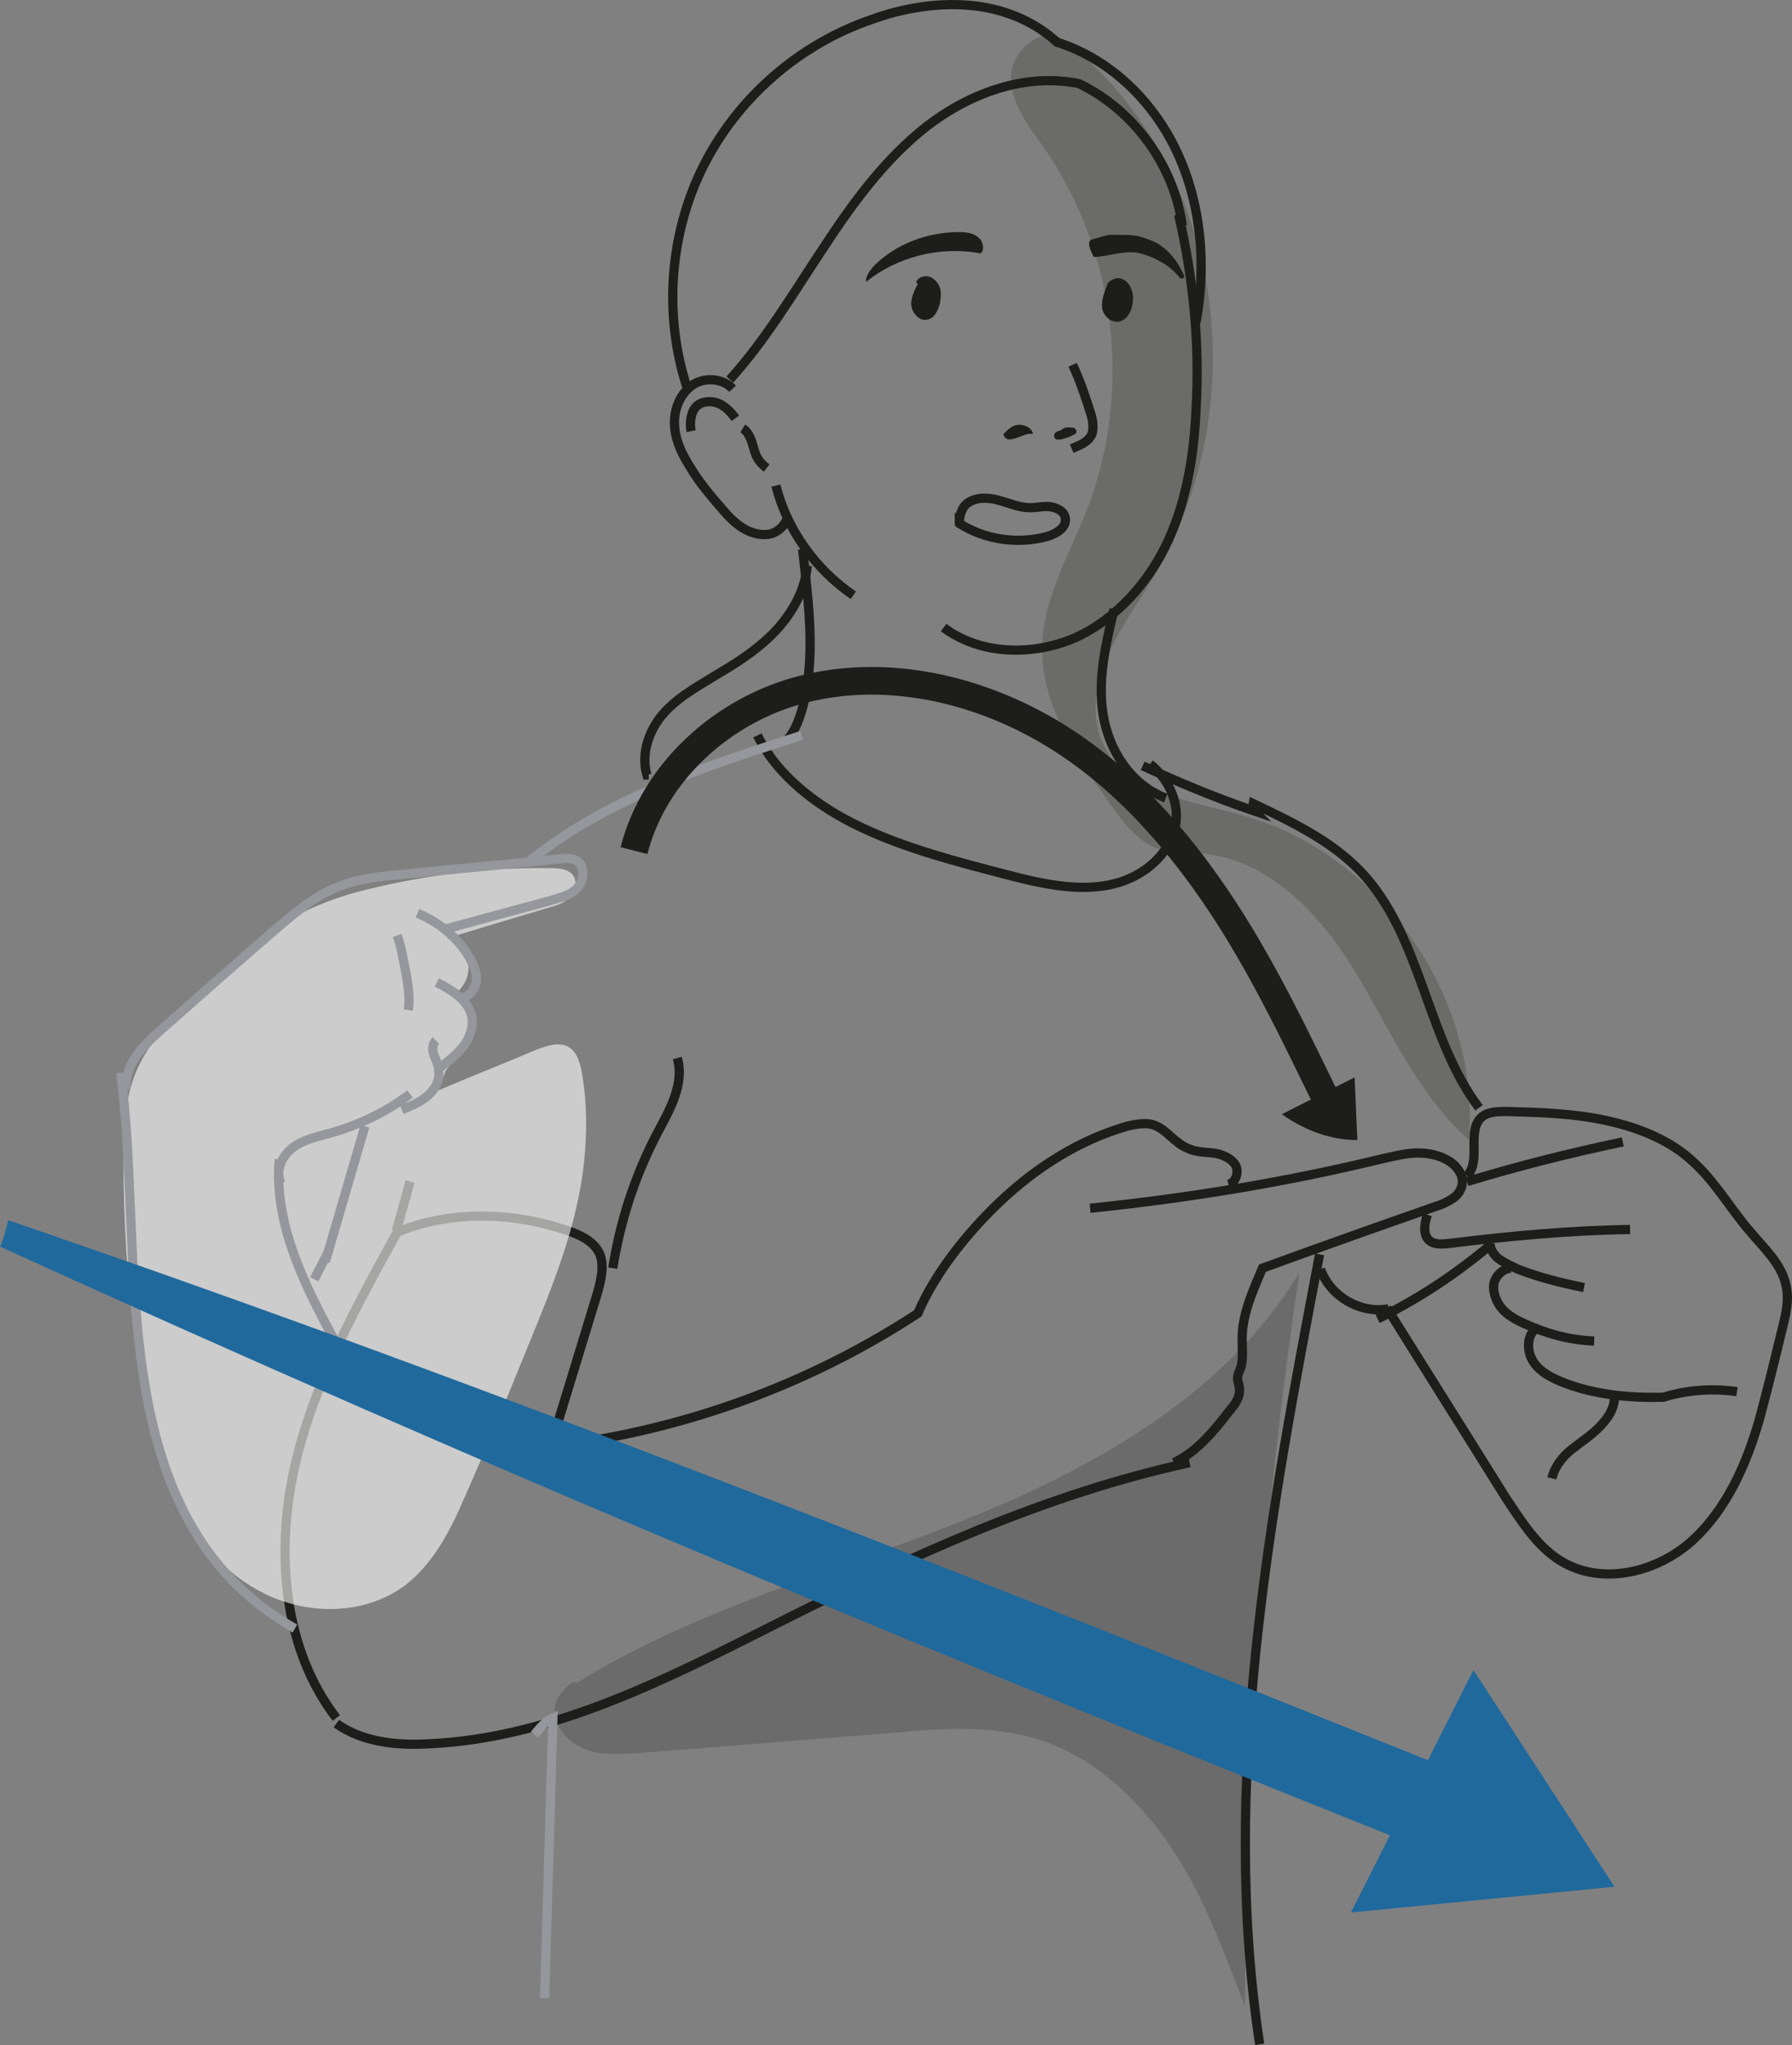 <?xml version="1.0" encoding="UTF-8" standalone="no"?>
<!-- Generator: Adobe Illustrator 28.2.0, SVG Export Plug-In . SVG Version: 6.00 Build 0)  -->

<svg
   xmlns:dc="http://purl.org/dc/elements/1.1/"
   xmlns:cc="http://creativecommons.org/ns#"
   xmlns:rdf="http://www.w3.org/1999/02/22-rdf-syntax-ns#"
   xmlns:svg="http://www.w3.org/2000/svg"
   xmlns="http://www.w3.org/2000/svg"
   xmlns:sodipodi="http://sodipodi.sourceforge.net/DTD/sodipodi-0.dtd"
   xmlns:inkscape="http://www.inkscape.org/namespaces/inkscape"
   version="1.1"
   id="Calque_1"
   x="0px"
   y="0px"
   viewBox="0 0 194.467 221.851"
   xml:space="preserve"
   sodipodi:docname="Grafica_10_LIS.svg"
   width="194.467"
   height="221.851"
   inkscape:version="0.92.5 (2060ec1f9f, 2020-04-08)"><rect x="0" y="0" width="194.467" height="221.851" fill="#808080" stroke="none"/><defs
   id="defs125" /><sodipodi:namedview
   pagecolor="#ffffff"
   bordercolor="#666666"
   borderopacity="1"
   objecttolerance="10"
   gridtolerance="10"
   guidetolerance="10"
   inkscape:pageopacity="0"
   inkscape:pageshadow="2"
   inkscape:window-width="1020"
   inkscape:window-height="480"
   id="namedview123"
   showgrid="false"
   fit-margin-top="0"
   fit-margin-left="0"
   fit-margin-right="0"
   fit-margin-bottom="0"
   inkscape:zoom="0.79743683"
   inkscape:cx="280.89999"
   inkscape:cy="110.72459"
   inkscape:window-x="78"
   inkscape:window-y="27"
   inkscape:window-maximized="0"
   inkscape:current-layer="Calque_1" />
<style
   type="text/css"
   id="style2">
	.st0{fill:none;stroke:#1D1D1B;stroke-miterlimit:10;}
	.st1{fill:#1D1D1B;}
	.st2{opacity:0.21;fill:#1D1D1B;enable-background:new    ;}
	.st3{opacity:0.2;fill:#1D1D1B;enable-background:new    ;}
	.st4{opacity:0.6;fill:#FFFFFF;enable-background:new    ;}
	.st5{fill:none;stroke:#96979C;stroke-miterlimit:10;}
	.st6{fill:none;stroke:#1D1D1B;stroke-width:3;stroke-miterlimit:10;}
	.st7{fill:#1F699D;}
</style>
<g
   id="Calque_8"
   transform="translate(0,-0.023)">
	<g
   id="Calque_4">
		<path
   class="st0"
   d="m 127.9,23.3 c 1.6,6.9 2.3,13.9 1.9,21 -0.2,4.9 -1,9.9 -3,14.3 -2,4.4 -5.5,8.5 -10.1,10.6 -4.6,2 -10.3,1.9 -14.3,-1.1"
   id="path4"
   inkscape:connector-curvature="0"
   style="fill:none;stroke:#1d1d1b;stroke-miterlimit:10" />
		<path
   class="st1"
   d="m 120.2,30.8 c -0.3,0.8 -0.7,1.7 -0.6,2.6 0.1,0.9 1,1.7 1.9,1.5 0.8,-0.2 1.3,-1.1 1.4,-1.9 0.1,-0.6 0.1,-1.2 -0.2,-1.8 -0.3,-0.6 -0.8,-1 -1.4,-1 -0.6,0 -1.2,0.6 -1.1,0.6 z"
   id="path6"
   inkscape:connector-curvature="0"
   style="fill:#1d1d1b" />
		<path
   class="st1"
   d="m 99.6,30.8 c -0.4,0.8 -0.8,1.6 -0.7,2.4 0.1,0.8 0.9,1.7 1.7,1.5 0.8,-0.1 1.2,-1 1.4,-1.8 0.1,-0.6 0.2,-1.3 -0.1,-1.9 -0.3,-0.6 -0.9,-1.1 -1.6,-1 -0.7,0.1 -1.1,0.7 -0.7,0.8 z"
   id="path8"
   inkscape:connector-curvature="0"
   style="fill:#1d1d1b" />
		<path
   class="st1"
   d="m 118.7,27.9 c 1.4,0 3.4,-0.8 5,-0.4 1.6,0.4 3.2,1.3 4.2,2.5 0.1,0.2 0.3,0.3 0.5,0.2 0.2,-0.1 0.1,-0.3 0,-0.5 -0.7,-1.5 -1.9,-3 -3.5,-3.6 -1.6,-0.6 -1.6,-0.6 -4.4,-0.6 -0.4,0 -1.6,0.4 -2,0.5 -0.8,0.2 0.2,1.9 0.2,1.9 z"
   id="path10"
   inkscape:connector-curvature="0"
   style="fill:#1d1d1b" />
		<path
   class="st1"
   d="m 114.7,47.7 c 0.1,-0.6 0.4,-1.2 1,-1.3 0.6,-0.1 1.3,0.2 -1,1.3 z"
   id="path12"
   inkscape:connector-curvature="0"
   style="fill:#1d1d1b" />
		<path
   class="st1"
   d="m 112.1,47.1 c -0.1,-0.6 -0.8,-1 -1.5,-1 -0.7,0 -1.2,0.5 -1.7,1 0,0.3 0.3,0.6 0.6,0.6 0.3,0 0.6,-0.1 0.9,-0.2 0.6,-0.2 1.1,-0.5 1.7,-0.4 z"
   id="path14"
   inkscape:connector-curvature="0"
   style="fill:#1d1d1b" />
		<path
   class="st1"
   d="m 116.2,46.5 c -0.3,0.1 -0.6,0.2 -0.9,0.2 -0.3,0 -0.6,0.1 -0.8,0.3 -0.2,0.2 -0.1,0.7 0.2,0.7 0.1,0 0.3,0 0.4,0 0.4,-0.1 0.8,-0.2 1.2,-0.4 0.2,-0.1 0.5,-0.2 0.5,-0.4 0.1,-0.2 -0.2,-0.5 -0.4,-0.5 -0.2,0 -0.5,0.1 -0.2,0.1 z"
   id="path16"
   inkscape:connector-curvature="0"
   style="fill:#1d1d1b" />
		<path
   class="st0"
   d="m 116.4,39.6 c 0.8,1.7 1.4,3.5 2,5.4 0.2,0.7 0.3,1.4 0.1,2.1 -0.4,0.9 -1.3,1.2 -2.2,1.6"
   id="path18"
   inkscape:connector-curvature="0"
   style="fill:none;stroke:#1d1d1b;stroke-miterlimit:10" />
		<path
   class="st1"
   d="m 106.3,27.5 c -4.3,-0.8 -9,0.4 -12.3,3.1 -0.1,-0.6 0.4,-1.2 0.8,-1.7 2.4,-2.4 5.8,-3.7 9.3,-3.7 0.8,0 1.6,0.1 2.2,0.7 0.6,0.6 0.4,1.7 0,1.6 z"
   id="path20"
   inkscape:connector-curvature="0"
   style="fill:#1d1d1b" />
		<path
   class="st0"
   d="m 84.2,52.7 c 1.2,4.8 4.3,9.1 8.4,11.9"
   id="path22"
   inkscape:connector-curvature="0"
   style="fill:none;stroke:#1d1d1b;stroke-miterlimit:10" />
		<path
   class="st0"
   d="M 79.5,42.2 C 78.4,41 76.3,40.9 75,41.9 c -1.3,1 -1.9,2.7 -1.8,4.3 0.1,1.6 0.8,3.1 1.7,4.5 1,1.7 2.3,3.2 3.6,4.7 0.6,0.7 1.3,1.4 2.1,1.9 0.8,0.5 1.8,0.8 2.7,0.7 0.9,-0.1 1.8,-0.8 2.1,-1.7"
   id="path24"
   inkscape:connector-curvature="0"
   style="fill:none;stroke:#1d1d1b;stroke-miterlimit:10" />
		<path
   class="st0"
   d="M 79.8,45.4 C 79.3,44.7 78.7,44.1 78,43.8 77.3,43.5 76.3,43.5 75.7,44 c -0.4,0.3 -0.6,0.8 -0.7,1.3 -0.1,0.5 -0.1,1 0,1.5"
   id="path26"
   inkscape:connector-curvature="0"
   style="fill:none;stroke:#1d1d1b;stroke-miterlimit:10" />
		<path
   class="st0"
   d="m 80.6,46.5 c 0.5,0.3 0.8,0.9 1,1.5 0.2,0.6 0.3,1.2 0.6,1.7 0.2,0.4 0.6,0.8 1,1.1"
   id="path28"
   inkscape:connector-curvature="0"
   style="fill:none;stroke:#1d1d1b;stroke-miterlimit:10" />
		<path
   class="st0"
   d="m 79.2,41.2 c 3.9,-4.3 6.9,-9.4 10.1,-14.2 3.2,-4.9 6.7,-9.7 11.3,-13.3 4.7,-3.6 10.7,-5.8 16.5,-4.6 6,2.9 10.3,8.9 11.2,15.4"
   id="path30"
   inkscape:connector-curvature="0"
   style="fill:none;stroke:#1d1d1b;stroke-miterlimit:10" />
		<path
   class="st0"
   d="m 129.8,35 c 1.1,-6.1 0.6,-12.5 -1.9,-18.1 -2.5,-5.6 -7.2,-10.4 -13.2,-12.3 -2.6,-2.4 -6,-3.7 -9.5,-4 C 101.7,0.3 98,0.9 94.7,2.1 86.7,4.8 80,10.7 76.3,18.1 72.6,25.5 72,34.4 74.6,42.2"
   id="path32"
   inkscape:connector-curvature="0"
   style="fill:none;stroke:#1d1d1b;stroke-miterlimit:10" />
		<path
   class="st0"
   d="m 87.1,59.6 c 0.4,3.7 0.9,7.4 0.8,11.2 -0.1,3.8 -0.9,7.7 -2.4,9.4"
   id="path34"
   inkscape:connector-curvature="0"
   style="fill:none;stroke:#1d1d1b;stroke-miterlimit:10" />
		<path
   class="st0"
   d="m 120.9,66.1 c -0.9,3.8 -1.8,7.6 -1.2,11.4 0.6,3.8 2.9,7.6 6.8,9.1"
   id="path36"
   inkscape:connector-curvature="0"
   style="fill:none;stroke:#1d1d1b;stroke-miterlimit:10" />
		<path
   class="st0"
   d="m 87.6,61.4 c -0.2,2.5 -1.5,4.9 -3.2,6.8 -1.7,1.9 -3.9,3.4 -6.1,4.7 -2.1,1.3 -4.4,2.5 -6.1,4.3 -1.7,1.8 -2.7,4.5 -2,6.9 h 0.2"
   id="path38"
   inkscape:connector-curvature="0"
   style="fill:none;stroke:#1d1d1b;stroke-miterlimit:10" />
		<path
   class="st0"
   d="m 82.2,79.8 c 2.1,4.3 6.4,7.7 11.3,10 4.9,2.3 10.3,3.7 15.7,5.1 4.2,1.1 8.7,2.1 12.7,0.7 2.8,-1 5,-3.2 5.6,-5.7 0.6,-2.5 -0.5,-5.2 -2.7,-7"
   id="path40"
   inkscape:connector-curvature="0"
   style="fill:none;stroke:#1d1d1b;stroke-miterlimit:10" />
	</g>
	<g
   id="Calque_24">
		<path
   class="st0"
   d="m 104.1,56.8 c 2.8,1.8 6.4,2.3 9.6,1.4 1,-0.3 2.1,-1 1.9,-2 -0.1,-0.7 -0.9,-1.1 -1.6,-1.2 -0.7,-0.1 -1.4,0.1 -2.2,0.1 -1.2,0 -2.3,-0.5 -3.4,-0.8 -1.1,-0.3 -2.4,-0.4 -3.4,0.3 -1,0.7 -0.9,2.5 -0.9,2.2 z"
   id="path43"
   inkscape:connector-curvature="0"
   style="fill:none;stroke:#1d1d1b;stroke-miterlimit:10" />
		<path
   class="st2"
   d="m 115.5,4.4 c -2.3,-1.8 -5.8,1.1 -5.8,4 0,2.9 2,5.4 3.7,7.8 7.7,11.2 9.5,26.3 4.6,39 -1.9,4.9 -4.8,9.7 -4.9,14.9 -0.2,6.5 3.9,12.3 7.7,17.6 1.3,1.8 2.8,3.7 4.9,4.4 1.4,0.5 3,0.4 4.5,0.5 7.4,0.5 13.1,6.6 16.9,12.9 3.8,6.3 6.8,13.3 12.3,18.2 1.3,-15.4 -9.6,-31.1 -24.5,-35.2 -5.6,-1.6 -12.3,-2.3 -15,-7.4 -1.6,-2.9 -1.1,-6.6 0.2,-9.7 1.3,-3.1 3.3,-5.8 5,-8.6 5.5,-9.2 7.6,-20.4 6,-31 -1.6,-10.6 -7,-20.8 -15.6,-27.4 z"
   id="path45"
   inkscape:connector-curvature="0"
   style="opacity:0.21;fill:#1d1d1b;enable-background:new" />
		<path
   class="st3"
   d="m 62.4,182.7 c 13,-8.1 28.1,-12.1 42.3,-17.8 14.2,-5.7 28.4,-13.7 36.3,-26.8 -3.9,26.3 -5.9,52.9 -5.9,79.6 -2.3,-6 -4.5,-12.1 -8.1,-17.4 -3.6,-5.3 -8.6,-9.9 -14.7,-11.7 -4.9,-1.4 -10.1,-1.1 -15.2,-0.6 -9.3,0.7 -18.5,1.5 -27.8,2.2 -1.9,0.1 -4,0.3 -5.8,-0.4 -1.8,-0.7 -3.4,-2.4 -3.3,-4.4 0.1,-2 2.7,-3.5 2.2,-2.7 z"
   id="path47"
   inkscape:connector-curvature="0"
   style="opacity:0.2;fill:#1d1d1b;enable-background:new" />
	</g>
	<g
   id="Calque_9">
		<path
   class="st0"
   d="m 124,83.1 c 3.9,1.8 8,3.5 12.1,4.9 -0.1,-0.1 -0.2,-0.3 -0.1,-0.8 4.2,2 8.4,4 11.6,7.3 6.7,7 7.1,18 12.9,25.7"
   id="path50"
   inkscape:connector-curvature="0"
   style="fill:none;stroke:#1d1d1b;stroke-miterlimit:10" />
		<path
   class="st0"
   d="m 161.6,135.2 c -3.7,3.1 -7.8,5.8 -12.1,7.9"
   id="path52"
   inkscape:connector-curvature="0"
   style="fill:none;stroke:#1d1d1b;stroke-miterlimit:10" />
		<path
   class="st0"
   d="m 176.1,123.9 c -5.7,1.2 -11.3,2.6 -16.9,4.3"
   id="path54"
   inkscape:connector-curvature="0"
   style="fill:none;stroke:#1d1d1b;stroke-miterlimit:10" />
		<path
   class="st0"
   d="m 154.9,131.8 c -0.3,0.9 -0.5,2 0.1,2.7 0.6,0.6 1.5,0.5 2.4,0.4 6.5,-0.8 13,-1.4 19.5,-1.5"
   id="path56"
   inkscape:connector-curvature="0"
   style="fill:none;stroke:#1d1d1b;stroke-miterlimit:10" />
		<path
   class="st0"
   d="m 161.7,134.9 c 0,0.7 0.5,1.4 1.1,1.8 0.6,0.4 1.3,0.7 1.9,1 2.3,0.9 4.7,1.5 7.2,2"
   id="path58"
   inkscape:connector-curvature="0"
   style="fill:none;stroke:#1d1d1b;stroke-miterlimit:10" />
		<path
   class="st0"
   d="m 164,137.6 c -0.9,0 -1.8,0.9 -1.9,1.8 -0.1,0.9 0.3,1.9 0.9,2.6 0.6,0.7 1.5,1.2 2.4,1.6 2.4,1.1 4.9,1.8 7.6,1.9"
   id="path60"
   inkscape:connector-curvature="0"
   style="fill:none;stroke:#1d1d1b;stroke-miterlimit:10" />
		<path
   class="st0"
   d="m 166.6,144.2 c -1,0.9 -0.9,2.6 -0.1,3.7 0.8,1.1 2.1,1.7 3.4,2.2 3.2,1.2 6.8,1.6 10.6,1.5 2.6,-0.8 5.4,-1 8,-0.6"
   id="path62"
   inkscape:connector-curvature="0"
   style="fill:none;stroke:#1d1d1b;stroke-miterlimit:10" />
		<path
   class="st0"
   d="m 159.2,127.6 c 1.6,-1.7 -0.1,-4.9 1.6,-6.4 0.7,-0.6 1.8,-0.6 2.7,-0.6 3.6,0.1 7.3,0.2 10.9,1 3.6,0.8 7.1,2.2 9.7,4.8 2.2,2.1 3.8,4.9 5.8,7.2 1.5,1.8 3.4,3.5 3.9,5.8 0.4,1.6 0,3.2 -0.4,4.8 -0.8,3.3 -1.6,6.6 -2.5,9.9 -1.4,4.8 -3.5,9.6 -7.2,13 -3.7,3.4 -9.5,4.9 -13.9,2.5 -2.8,-1.5 -4.6,-4.4 -6.4,-7.1 -4.3,-6.9 -8.6,-13.7 -12.9,-20.6"
   id="path64"
   inkscape:connector-curvature="0"
   style="fill:none;stroke:#1d1d1b;stroke-miterlimit:10" />
		<path
   class="st0"
   d="m 175.2,151.6 c 0,1.3 -0.8,2.4 -1.7,3.3 -0.9,0.9 -2,1.6 -3,2.4 -1,0.8 -1.8,1.9 -2.1,3.1"
   id="path66"
   inkscape:connector-curvature="0"
   style="fill:none;stroke:#1d1d1b;stroke-miterlimit:10" />
		<path
   class="st0"
   d="m 118.3,131.1 c 10.6,-1.1 21.1,-2.8 31.4,-5.3 1.4,-0.3 2.8,-0.7 4.2,-0.7 1.4,0 2.9,0.4 3.9,1.3 0.5,0.5 0.9,1.1 0.9,1.8 0,0.7 -0.4,1.4 -1,1.8 -0.6,0.4 -1.2,0.7 -1.9,0.9 -6.3,2.2 -12.5,4.4 -18.8,6.7 -1.1,2.6 -2.3,5.2 -2.2,8 0,0.9 0.1,1.7 -0.1,2.6 -0.1,0.4 -0.4,0.9 -0.4,1.3 0,0.4 0.2,0.8 0.2,1.2 0.1,0.9 -0.5,1.7 -1.1,2.4 -1.7,2.2 -3.5,4.4 -6,5.6"
   id="path68"
   inkscape:connector-curvature="0"
   style="fill:none;stroke:#1d1d1b;stroke-miterlimit:10" />
		<path
   class="st0"
   d="m 133.3,128.5 c 0.9,-0.2 1.2,-1.5 0.7,-2.2 -0.5,-0.7 -1.5,-1.1 -2.4,-1.2 -0.9,-0.1 -1.9,-0.1 -2.7,-0.5 -1.5,-0.6 -2.4,-2.2 -3.9,-2.6 -0.9,-0.2 -1.8,0 -2.7,0.2 -5.2,1.5 -9.9,4.5 -13.8,8.2 -3.9,3.7 -7.2,8.1 -8.9,12.1 -13.9,9.1 -30.2,14.3 -46.8,15"
   id="path70"
   inkscape:connector-curvature="0"
   style="fill:none;stroke:#1d1d1b;stroke-miterlimit:10" />
		<path
   class="st0"
   d="m 129.1,158.7 c -15.7,3.4 -30.4,10.2 -44.7,17.4 -12.1,6.1 -24.5,12.5 -37.9,13.1 -3.5,0.2 -7.2,-0.2 -10,-2.2"
   id="path72"
   inkscape:connector-curvature="0"
   style="fill:none;stroke:#1d1d1b;stroke-miterlimit:10" />
		<path
   class="st0"
   d="m 60,156.1 4.8,-15.7 c 0.4,-1.4 0.8,-3 0.3,-4.3 -0.6,-1.4 -2.1,-2.1 -3.6,-2.6 -6.1,-2.1 -12.9,-2.1 -18.4,0.2 -4.5,8.2 -9.2,16.6 -11.2,25.8 -2,9.2 -1.1,19.5 4.6,26.9"
   id="path74"
   inkscape:connector-curvature="0"
   style="fill:none;stroke:#1d1d1b;stroke-miterlimit:10" />
		<path
   class="st0"
   d="m 43,133.6 1.5,-5.4"
   id="path76"
   inkscape:connector-curvature="0"
   style="fill:none;stroke:#1d1d1b;stroke-miterlimit:10" />
		<path
   class="st0"
   d="m 73.5,114.8 c 0.8,2.8 -0.8,5.6 -2.2,8.2 -2.4,4.6 -4,9.5 -4.8,14.6"
   id="path78"
   inkscape:connector-curvature="0"
   style="fill:none;stroke:#1d1d1b;stroke-miterlimit:10" />
		<path
   class="st0"
   d="m 143.2,136.1 c -5.4,28.3 -10.8,57.2 -6.5,85.7"
   id="path80"
   inkscape:connector-curvature="0"
   style="fill:none;stroke:#1d1d1b;stroke-miterlimit:10" />
		<path
   class="st0"
   d="m 150.7,142 c -3.1,0.6 -6.4,-1.4 -7.4,-4.3"
   id="path82"
   inkscape:connector-curvature="0"
   style="fill:none;stroke:#1d1d1b;stroke-miterlimit:10" />
	</g>
	<g
   id="Calque_6">
		<path
   class="st4"
   d="m 37.9,122.3 c 2.4,-0.5 4.7,-1.7 6.4,-3.4 l 1.9,1.3 c 0.2,-1.6 1.3,-2.9 2.3,-4.2 1,-1.3 2.1,-2.5 2.5,-4.1 0.4,-1.6 -0.1,-3.5 -1.6,-4.1 1,-0.7 1.6,-2 1.4,-3.3 -0.2,-1.3 -1.1,-2.3 -2.3,-2.7 3.7,-1.1 7.3,-2.2 11,-3.3 0.8,-0.2 1.7,-0.5 2.3,-1.1 0.6,-0.6 0.9,-1.7 0.4,-2.4 -0.5,-0.7 -1.5,-0.8 -2.4,-0.8 -6.7,-0.1 -13.4,0.7 -19.9,2.3 -2.1,0.5 -4.2,1.2 -6.2,2.1 -4.3,2 -7.9,5.3 -11.4,8.5 -3.1,2.9 -6.4,5.9 -7.8,9.9 -1,2.8 -1.1,5.8 -1.1,8.8 0,6.7 0.4,13.4 1.3,20.1 0.6,5.3 1.6,10.6 3.7,15.5 2.1,4.9 5.7,9.3 10.5,11.6 4.8,2.3 10.9,2.2 15.2,-1.1 3,-2.4 4.8,-5.9 6.3,-9.4 2.4,-5.4 4.6,-10.8 6.8,-16.2 2.7,-6.6 5.5,-13.3 6.2,-20.4 0.3,-3.1 0.3,-6.2 -0.2,-9.2 -0.2,-1.2 -0.5,-2.5 -1.5,-3.1 -1.1,-0.6 -2.4,-0.1 -3.5,0.3 -3.5,1.5 -7.1,2.9 -10.6,4.4 0.4,-1 0.7,-2 1.1,-3"
   id="path85"
   inkscape:connector-curvature="0"
   style="opacity:0.6;fill:#ffffff;enable-background:new" />
		<path
   class="st5"
   d="m 48,100.9 11.8,-3.2 c 1,-0.3 2.2,-0.6 2.9,-1.4 0.7,-0.8 0.8,-2.3 -0.1,-2.9 -0.5,-0.3 -1.2,-0.3 -1.8,-0.2 -5.8,0.6 -11.6,1.1 -17.3,1.7 -2.5,0.2 -5,0.5 -7.2,1.5 -2.2,0.9 -4.1,2.5 -6,4.1 -4.4,3.8 -8.7,7.6 -13,11.4 -1.9,1.7 -3.9,3.8 -3.6,6.4"
   id="path87"
   inkscape:connector-curvature="0"
   style="fill:none;stroke:#96979c;stroke-miterlimit:10" />
		<path
   class="st5"
   d="m 45.3,99.1 c 2.2,0.9 4.1,2.4 5.4,4.4 0.5,0.8 0.9,1.6 1,2.5 0.1,0.9 -0.5,1.9 -1.3,2.2"
   id="path89"
   inkscape:connector-curvature="0"
   style="fill:none;stroke:#96979c;stroke-miterlimit:10" />
		<path
   class="st5"
   d="m 47.4,106.6 c 1.6,0.8 3.4,1.9 3.8,3.7 0.2,1.1 -0.2,2.3 -0.9,3.2 -0.7,0.9 -1.6,1.6 -2.5,2.3"
   id="path91"
   inkscape:connector-curvature="0"
   style="fill:none;stroke:#96979c;stroke-miterlimit:10" />
		<path
   class="st5"
   d="m 47.3,112.9 c -0.4,0.4 -0.4,1.1 -0.2,1.6 0.2,0.5 0.5,1.1 0.5,1.6 0.2,1.1 -0.4,2.1 -1.2,2.8 -0.8,0.7 -1.8,1.1 -2.8,1.5"
   id="path93"
   inkscape:connector-curvature="0"
   style="fill:none;stroke:#96979c;stroke-miterlimit:10" />
		<path
   class="st5"
   d="m 44.5,118.7 c -2.5,1.9 -5.4,3.3 -8.5,4.2 -1.4,0.4 -3,0.7 -4.2,1.6 -1.2,0.9 -2,2.6 -1.3,3.9"
   id="path95"
   inkscape:connector-curvature="0"
   style="fill:none;stroke:#96979c;stroke-miterlimit:10" />
		<path
   class="st5"
   d="m 43.1,101.5 c 0.5,1.4 0.7,2.9 1,4.3 0.2,1.3 0.4,2.6 0.2,3.8"
   id="path97"
   inkscape:connector-curvature="0"
   style="fill:none;stroke:#96979c;stroke-miterlimit:10" />
		<path
   class="st5"
   d="M 57.5,93.4 C 66.1,86.5 76.7,83.1 87,79.8"
   id="path99"
   inkscape:connector-curvature="0"
   style="fill:none;stroke:#96979c;stroke-miterlimit:10" />
		<path
   class="st5"
   d="m 30.3,125.8 c -0.6,7.2 2.9,13.9 6.2,20"
   id="path101"
   inkscape:connector-curvature="0"
   style="fill:none;stroke:#96979c;stroke-miterlimit:10" />
		<path
   class="st5"
   d="m 13.1,116.4 c 2.7,20.2 -2.3,48.2 18.9,60.3"
   id="path103"
   inkscape:connector-curvature="0"
   style="fill:none;stroke:#96979c;stroke-miterlimit:10" />
		<path
   class="st5"
   d="m 34.1,138.8 1.6,-3.1"
   id="path105"
   inkscape:connector-curvature="0"
   style="fill:none;stroke:#96979c;stroke-miterlimit:10" />
		<path
   class="st5"
   d="m 58,188.2 c 0.6,-0.7 1.1,-1.4 2,-1.8 l -0.9,30.4"
   id="path107"
   inkscape:connector-curvature="0"
   style="fill:none;stroke:#96979c;stroke-miterlimit:10" />
		<path
   class="st5"
   d="m 35.3,136.9 4.3,-14.7"
   id="path109"
   inkscape:connector-curvature="0"
   style="fill:none;stroke:#96979c;stroke-miterlimit:10" />
		<path
   class="st6"
   d="M 68.8,92.3 C 71,83.7 78.5,77 87.1,74.8 c 8.6,-2.2 17.9,-0.3 25.7,4 7.8,4.3 14,11 19,18.3 5,7.3 8.8,15.4 12.7,23.4"
   id="path111"
   inkscape:connector-curvature="0"
   style="fill:none;stroke:#1d1d1b;stroke-width:3;stroke-miterlimit:10" />
		<path
   class="st1"
   d="m 139.1,120.9 7.9,-4 c 0.1,2.2 0.2,4.5 0.3,6.8 -2.7,0 -5.5,-0.9 -8.2,-2.8 z"
   id="path113"
   inkscape:connector-curvature="0"
   style="fill:#1d1d1b" />
	</g>
</g>
<g
   id="Calque_8_-_copie"
   transform="translate(0,-0.023)">
	<path
   class="st7"
   d="m 0.9,132.4 c 53.2,18.2 104.3,38.6 159.6,60.8 2,4.1 -3.7,5 -1.7,9.1 -54.9,-21.9 -104.1,-42.1 -158.7,-67 0,0 -0.1,0 -0.1,0.1 0,-0.3 0.3,-0.5 0.9,-3 z"
   id="path117"
   inkscape:connector-curvature="0"
   style="fill:#1f699d" />
	<polygon
   class="st7"
   points="175.2,204.7 159.9,181.2 146.6,207.5 "
   id="polygon119"
   style="fill:#1f699d" />
</g>
</svg>